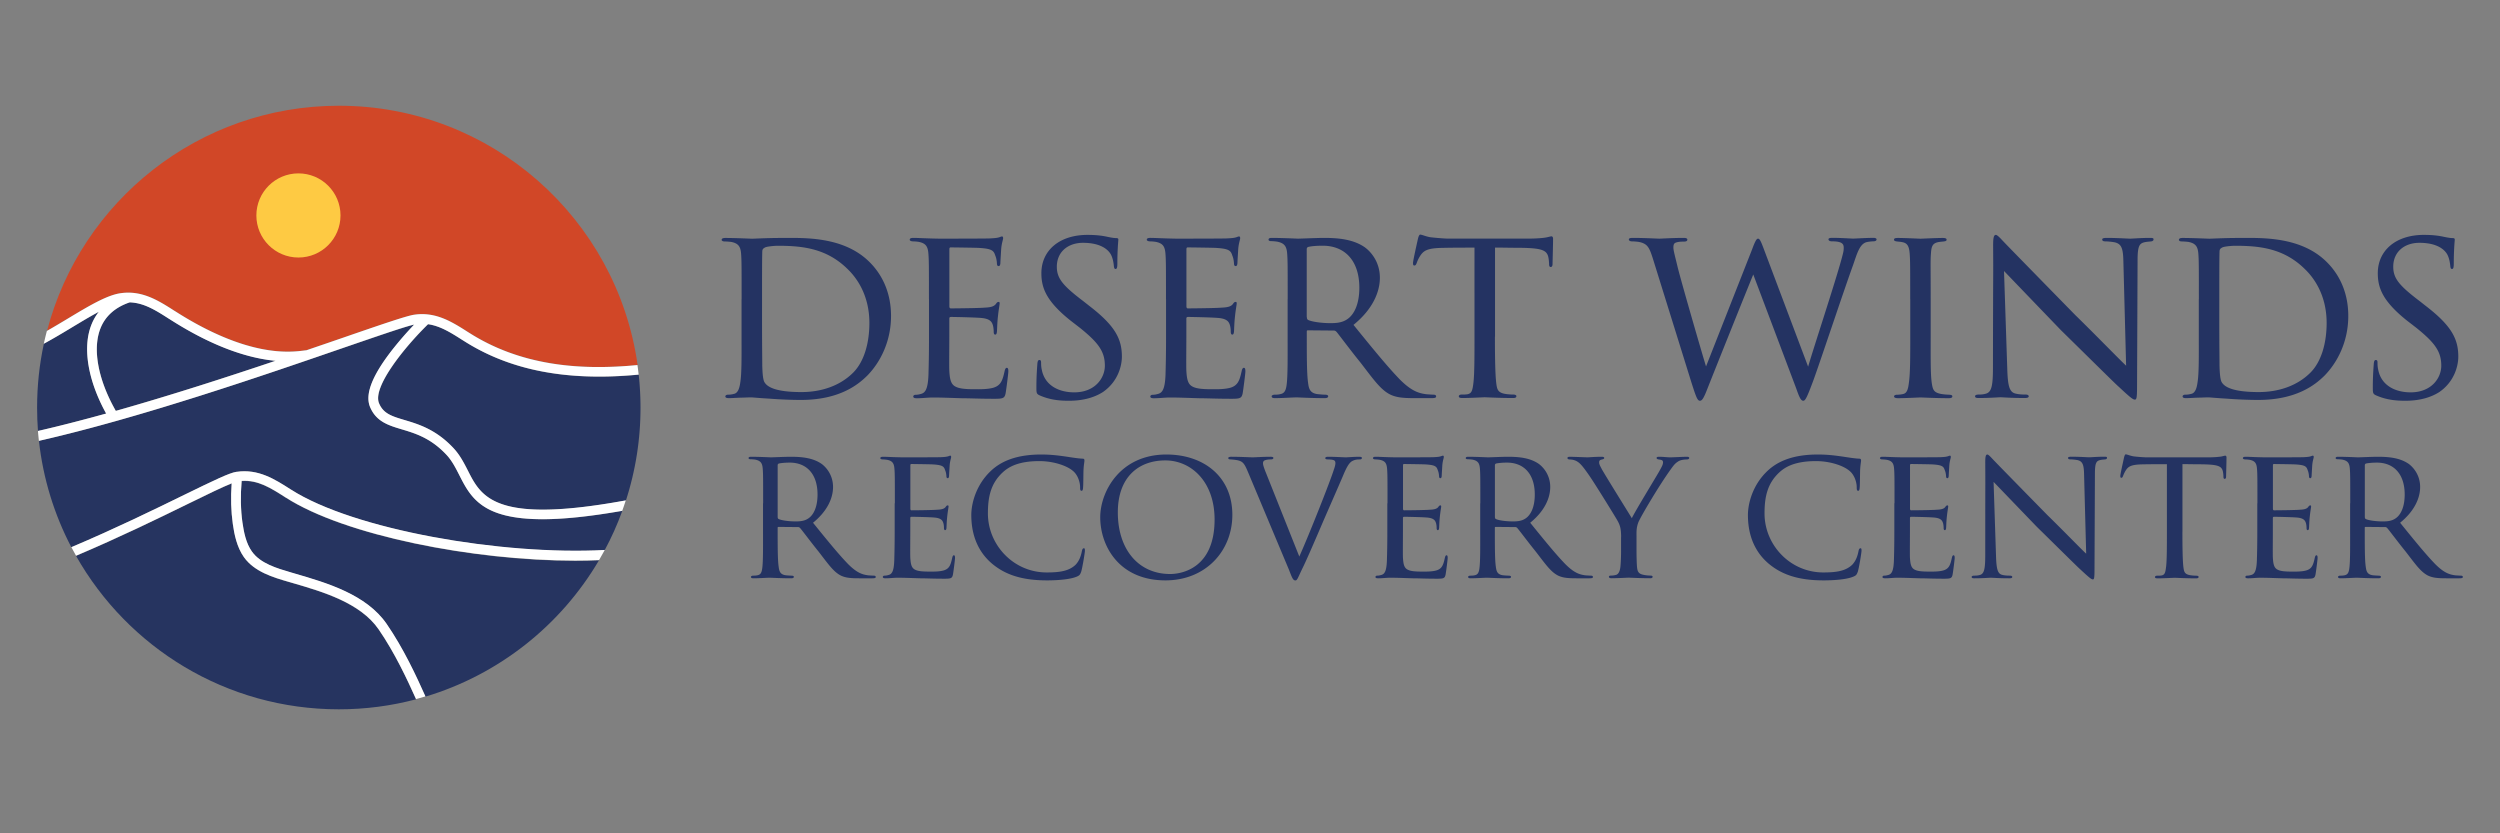 <svg xmlns="http://www.w3.org/2000/svg" xml:space="preserve" id="Layer_1" x="0" y="0" version="1.1" viewBox="0 0 432 144"><rect x="0" y="0" width="432" height="144" fill="#808080" stroke="none"/><style>.st2{fill:#263460}.st3{fill:#fff}</style><path d="M128.15 51.71c0-5.68 0-6.76-.09-7.88-.09-1.16-.43-1.77-1.68-2.02-.26-.04-.9-.09-1.25-.09-.22 0-.43-.13-.43-.26 0-.26.26-.34.64-.34 1.77 0 4.48.13 4.61.13.3 0 2.54-.13 4.95-.13 3.79 0 10.85-.39 15.41 4.22 1.89 1.89 3.66 4.91 3.66 9.26 0 4.56-1.98 8.14-4.09 10.29-1.68 1.68-4.95 4.22-11.5 4.22-1.63 0-3.75-.09-5.38-.22-1.63-.09-2.97-.22-3.1-.22-.09 0-.65 0-1.46.04-.82 0-1.85.09-2.5.09-.39 0-.6-.09-.6-.3 0-.13.13-.3.47-.3s.65-.04.99-.13c.73-.13.99-1.03 1.12-1.98.26-1.59.22-4.52.22-8.01v-6.37zm3.53 3.65c0 3.88.04 7.23.04 7.88.04 1.33.13 2.5.43 2.88.47.73 1.85 1.63 6.33 1.63 3.53 0 6.71-1.12 8.95-3.36 1.89-1.89 2.8-5.12 2.8-8.57 0-4.87-2.24-7.84-3.7-9.26-3.66-3.66-7.88-4.09-12.14-4.09-.6 0-1.94.13-2.2.3-.34.17-.47.34-.47.73-.04 1.25-.04 4.91-.04 7.49zm28.84-3.65c0-5.64 0-6.67-.09-7.84-.09-1.21-.39-1.81-1.64-2.07-.26-.04-.69-.09-1.03-.09-.3 0-.56-.13-.56-.26 0-.26.21-.34.64-.34.86 0 2.02.09 4.44.13.21 0 7.88 0 8.74-.04s1.33-.09 1.68-.21c.26-.09.3-.13.47-.13.09 0 .17.09.17.3 0 .26-.26.86-.34 1.94-.04.73-.09 1.42-.13 2.24 0 .39-.09.64-.3.64-.22 0-.3-.17-.3-.47-.04-.65-.17-1.08-.3-1.38-.26-.86-.65-1.16-2.8-1.29-.56-.04-4.82-.09-4.91-.09-.13 0-.21.09-.21.34v9.77c0 .26.04.43.26.43.52 0 4.91-.04 5.81-.13.99-.04 1.63-.17 1.98-.65.17-.26.3-.34.47-.34.09 0 .17.04.17.26s-.17 1.03-.3 2.28c-.13 1.21-.13 2.07-.17 2.63-.04.34-.13.48-.3.48-.22 0-.26-.26-.26-.56 0-.26-.04-.69-.13-1.03-.17-.56-.43-1.16-2.07-1.29-.99-.09-4.48-.17-5.17-.17-.26 0-.3.13-.3.3v3.14c0 1.34-.04 5.13 0 5.86.09 1.59.3 2.41 1.2 2.8.65.3 1.68.39 3.14.39.82 0 2.2.04 3.27-.26 1.29-.39 1.59-1.25 1.94-2.84.09-.43.21-.6.39-.6.26 0 .26.39.26.65 0 .3-.34 3.01-.47 3.75-.17.86-.47.95-1.89.95-2.84 0-4.05-.09-5.55-.09-1.51-.04-3.49-.13-5.08-.13-.99 0-1.81.13-2.84.13-.39 0-.6-.09-.6-.3 0-.17.17-.3.39-.3.26 0 .56-.04.86-.13.78-.17 1.29-.73 1.38-3.4.04-1.46.09-3.23.09-6.5v-6.48zm19.13 16.61c-.56-.26-.56-.43-.56-1.46 0-1.98.13-3.45.17-4.05.04-.39.13-.6.34-.6.22 0 .3.13.3.43 0 .26 0 .77.13 1.29.56 2.8 3.1 3.87 5.6 3.87 3.57 0 5.29-2.45 5.29-4.61 0-2.45-1.12-3.96-4.26-6.5l-1.72-1.33c-4.13-3.31-4.99-5.6-4.99-8.14 0-3.96 3.14-6.63 7.96-6.63 1.51 0 2.54.13 3.49.34.82.17 1.16.21 1.46.21s.39.09.39.26-.17 1.68-.17 4.18c0 .64-.09.9-.3.9s-.26-.17-.3-.48c-.04-.39-.13-1.29-.52-2.02-.22-.39-1.21-2.02-4.82-2.02-2.58 0-4.52 1.55-4.52 4.13 0 2.02 1.03 3.27 4.61 5.98l.99.78c4.48 3.44 5.64 5.73 5.64 8.78 0 1.55-.65 4.3-3.27 6.11-1.68 1.08-3.75 1.51-5.81 1.51-1.81.02-3.49-.2-5.13-.93m21.83-16.61c0-5.64 0-6.67-.09-7.84-.09-1.21-.39-1.81-1.64-2.07-.26-.04-.69-.09-1.03-.09-.3 0-.56-.13-.56-.26 0-.26.21-.34.64-.34.86 0 2.02.09 4.44.13.21 0 7.88 0 8.74-.04s1.33-.09 1.68-.21c.26-.09.3-.13.47-.13.09 0 .17.09.17.3 0 .26-.26.86-.34 1.94-.04.73-.09 1.42-.13 2.24 0 .39-.09.64-.3.64-.22 0-.3-.17-.3-.47-.04-.65-.17-1.08-.3-1.38-.26-.86-.65-1.16-2.8-1.29-.56-.04-4.82-.09-4.91-.09-.13 0-.21.09-.21.34v9.77c0 .26.04.43.26.43.52 0 4.91-.04 5.81-.13.99-.04 1.64-.17 1.98-.65.17-.26.3-.34.47-.34.09 0 .17.04.17.26s-.17 1.03-.3 2.28c-.13 1.21-.13 2.07-.17 2.63-.04.34-.13.48-.3.48-.21 0-.26-.26-.26-.56 0-.26-.04-.69-.13-1.03-.17-.56-.43-1.16-2.07-1.29-.99-.09-4.48-.17-5.17-.17-.26 0-.3.13-.3.3v3.14c0 1.34-.04 5.13 0 5.86.09 1.59.3 2.41 1.2 2.8.65.3 1.68.39 3.14.39.82 0 2.2.04 3.27-.26 1.29-.39 1.59-1.25 1.94-2.84.09-.43.21-.6.39-.6.26 0 .26.39.26.65 0 .3-.34 3.01-.47 3.75-.17.86-.47.95-1.89.95-2.84 0-4.05-.09-5.55-.09-1.51-.04-3.49-.13-5.08-.13-.99 0-1.81.13-2.84.13-.39 0-.6-.09-.6-.3 0-.17.17-.3.39-.3.26 0 .56-.04.86-.13.78-.17 1.29-.73 1.38-3.4.04-1.46.09-3.23.09-6.5v-6.48zm21.03 0c0-5.68 0-6.72-.09-7.88s-.39-1.81-1.72-2.07c-.26-.04-.69-.09-1.03-.09-.3 0-.47-.09-.47-.26s.13-.3.52-.3c1.85 0 4.48.13 4.56.13.39 0 3.31-.13 4.52-.13 2.41 0 5.04.22 7.06 1.64.82.6 2.58 2.32 2.58 5.25 0 2.37-1.16 5.38-4.56 8.14 3.14 3.87 5.73 7.06 7.92 9.34 2.07 2.11 3.36 2.46 4.56 2.63.3.04 1.21.09 1.33.09.34 0 .47.13.47.3 0 .21-.17.3-.78.3h-3.01c-2.02 0-2.97-.13-3.92-.52-1.81-.78-3.1-2.71-5.34-5.6-1.68-2.07-3.4-4.39-4.13-5.3-.17-.17-.26-.26-.52-.26l-4.44-.04c-.17 0-.21.04-.21.22v.6c0 3.45 0 6.59.21 8.14.13 1.03.26 1.9 1.68 2.07.43.04.9.09 1.25.09.39 0 .56.13.56.26 0 .21-.17.34-.6.34-2.24 0-4.65-.13-4.82-.13-.69 0-2.58.13-3.75.13-.43 0-.6-.09-.6-.34 0-.13.26-.26.52-.26.3 0 .6 0 .95-.09.73-.13.99-.6 1.12-1.63.21-1.55.17-5.08.17-8.31v-6.46zm3.31 3.05c0 .22.04.43.21.52.56.3 2.28.56 3.83.56.9 0 1.98-.04 2.88-.64 1.29-.82 2.15-2.71 2.15-5.47 0-4.69-2.5-7.27-6.33-7.27-1.08 0-1.98.08-2.5.21-.13.04-.26.17-.26.39v11.7zm32.5 3.4c0 3.31.04 6.37.22 7.96.13 1.03.21 1.63 1.29 1.89.52.13 1.33.17 1.68.17.34 0 .52.13.52.26 0 .21-.13.34-.56.34-2.19 0-4.74-.13-4.91-.13s-2.71.13-3.83.13c-.47 0-.65-.09-.65-.3 0-.13.13-.3.47-.3s.6 0 .95-.04c.82-.13.95-.65 1.12-2.11.17-1.55.17-4.65.17-7.88V42.79c-1.42 0-3.7 0-5.42.04-2.76.04-3.36.48-3.96 1.38-.39.6-.56 1.12-.64 1.33-.13.3-.22.34-.39.34s-.21-.17-.21-.39c-.04-.26.6-3.1.86-4.26.13-.52.26-.69.39-.69.3 0 1.12.39 1.89.47 1.51.17 2.71.22 2.76.22h14.12c1.2 0 2.5-.09 3.1-.22.56-.13.69-.17.82-.17.17 0 .26.22.26.39 0 1.21-.09 4.05-.09 4.39 0 .39-.17.52-.3.52-.22 0-.3-.17-.3-.52 0-.13 0-.17-.04-.6-.17-1.72-.73-2.15-5.08-2.2-1.64 0-2.97-.04-4.22-.04v15.38zm27.32-13.39c-.6-1.9-.9-2.54-2.11-2.89-.47-.13-1.25-.17-1.55-.17-.21 0-.52-.09-.52-.34 0-.17.21-.26.64-.26 2.24 0 4.22.13 4.65.13.3 0 2.2-.13 4.22-.13.52 0 .6.17.6.3 0 .26-.26.34-.6.34-.3 0-.9 0-1.38.17-.39.13-.43.47-.43.9 0 .48.34 1.68.73 3.32.56 2.32 4.26 15.11 4.91 17.18l7.96-20.23c.6-1.64.82-1.85 1.03-1.85.3 0 .52.52 1.03 1.89l7.62 20.23c1.03-3.53 4.65-14.46 5.81-18.73.3-1.12.34-1.33.34-1.81 0-.64-.22-1.12-2.07-1.12-.39 0-.56-.17-.56-.34s.17-.26.64-.26c1.59 0 3.31.13 3.62.13.26 0 2.37-.13 3.53-.13.34 0 .52.13.52.26 0 .22-.21.34-.56.34-.13 0-.69.04-1.12.13-1.29.3-1.72 2.11-2.41 4.05-1.68 4.65-5.51 16.19-6.8 19.76-1.12 3.01-1.42 3.61-1.77 3.61-.43 0-.69-.6-1.25-2.19l-7.4-19.63c-1.38 3.36-6.59 16.36-7.88 19.63-.65 1.68-.95 2.19-1.33 2.19-.43 0-.65-.56-1.51-3.27zm44.44 6.94c0-5.68 0-6.72-.09-7.88s-.34-1.81-1.25-1.98c-.43-.09-.73-.09-.99-.13-.3-.04-.47-.13-.47-.3 0-.21.17-.3.65-.3 1.33 0 3.79.13 3.92.13.17 0 2.67-.13 3.87-.13.43 0 .65.09.65.3 0 .17-.13.26-.47.3-.26.04-.47.04-.78.09-1.25.17-1.38.82-1.46 2.07-.09 1.16-.04 2.15-.04 7.84v6.46c0 3.31-.04 6.33.17 7.88.17 1.25.34 1.72 1.46 1.98.56.13 1.46.17 1.64.17.39.04.47.13.47.3s-.17.3-.6.3c-2.2 0-4.69-.13-4.91-.13-.13 0-2.67.13-3.87.13-.39 0-.69-.09-.69-.3 0-.17.17-.3.56-.3.22 0 .69-.04 1.03-.13.73-.17.86-1.03.99-2.07.22-1.55.22-4.61.22-7.84v-6.46zm14.33-9.35c0-1.33.13-1.77.47-1.77.3 0 1.03.86 1.33 1.16.39.43 6.37 6.54 12.4 12.7 3.36 3.27 7.66 7.71 8.78 8.74l-.47-17.91c-.04-2.32-.3-3.1-1.46-3.4-.73-.13-1.38-.17-1.68-.17-.43 0-.52-.17-.52-.34 0-.21.34-.26.78-.26 1.85 0 3.66.13 4.05.13.43 0 1.77-.13 3.44-.13.47 0 .6.04.6.26 0 .17-.13.3-.39.34s-.6.04-1.08.13c-.99.21-1.29.64-1.29 3.23l-.09 21.61c0 2.15-.09 2.37-.39 2.37s-.73-.3-2.84-2.28c-.17-.09-6.16-6.03-9.9-9.69-4.48-4.65-8.78-9.13-9.86-10.25l.56 16.83c.09 2.97.34 4.09 1.42 4.35.69.17 1.42.17 1.77.17.34 0 .52.13.52.3 0 .21-.22.3-.69.3-2.32 0-3.87-.13-4.18-.13-.3 0-1.89.13-3.75.13-.39 0-.65-.04-.65-.3 0-.17.17-.3.6-.3.3 0 .78 0 1.33-.17.95-.3 1.16-1.46 1.16-4.61.03-20.52.07-13.89.03-21.04m35.55 9.35c0-5.68 0-6.76-.09-7.88-.09-1.16-.43-1.77-1.68-2.02-.26-.04-.9-.09-1.25-.09-.22 0-.43-.13-.43-.26 0-.26.26-.34.64-.34 1.77 0 4.48.13 4.61.13.3 0 2.54-.13 4.95-.13 3.79 0 10.85-.39 15.41 4.22 1.89 1.89 3.66 4.91 3.66 9.26 0 4.56-1.98 8.14-4.09 10.29-1.68 1.68-4.95 4.22-11.5 4.22-1.63 0-3.75-.09-5.38-.22-1.63-.09-2.97-.22-3.1-.22-.09 0-.65 0-1.46.04-.82 0-1.85.09-2.5.09-.39 0-.6-.09-.6-.3 0-.13.13-.3.47-.3s.65-.04.99-.13c.73-.13.99-1.03 1.12-1.98.26-1.59.22-4.52.22-8.01v-6.37zm3.53 3.65c0 3.88.04 7.23.04 7.88.04 1.33.13 2.5.43 2.88.47.73 1.85 1.63 6.33 1.63 3.53 0 6.71-1.12 8.95-3.36 1.89-1.89 2.8-5.12 2.8-8.57 0-4.87-2.24-7.84-3.7-9.26-3.66-3.66-7.88-4.09-12.14-4.09-.6 0-1.94.13-2.2.3-.34.17-.47.34-.47.73-.04 1.25-.04 4.91-.04 7.49zm27.09 12.96c-.56-.26-.56-.43-.56-1.46 0-1.98.13-3.45.17-4.05.04-.39.13-.6.34-.6.22 0 .3.13.3.43 0 .26 0 .77.13 1.29.56 2.8 3.1 3.87 5.6 3.87 3.57 0 5.29-2.45 5.29-4.61 0-2.45-1.12-3.96-4.26-6.5l-1.72-1.33c-4.13-3.31-4.99-5.6-4.99-8.14 0-3.96 3.14-6.63 7.96-6.63 1.51 0 2.54.13 3.49.34.82.17 1.16.21 1.46.21s.39.09.39.26-.17 1.68-.17 4.18c0 .64-.09.9-.3.9s-.26-.17-.3-.48c-.04-.39-.13-1.29-.52-2.02-.22-.39-1.21-2.02-4.82-2.02-2.58 0-4.52 1.55-4.52 4.13 0 2.02 1.03 3.27 4.61 5.98l.99.78c4.48 3.44 5.64 5.73 5.64 8.78 0 1.55-.65 4.3-3.27 6.11-1.68 1.08-3.75 1.51-5.81 1.51-1.81.02-3.49-.2-5.13-.93M131.87 86.97c0-4.31 0-5.09-.07-5.98-.07-.88-.29-1.37-1.31-1.57a6 6 0 0 0-.78-.06c-.23 0-.36-.07-.36-.2s.1-.23.39-.23c1.4 0 3.4.1 3.46.1.29 0 2.51-.1 3.43-.1 1.83 0 3.82.16 5.36 1.24.62.46 1.96 1.77 1.96 3.99 0 1.79-.88 4.08-3.46 6.17 2.38 2.94 4.34 5.36 6.01 7.09 1.57 1.6 2.55 1.86 3.46 1.99.23.03.91.06 1.01.06.26 0 .36.1.36.23 0 .16-.13.23-.59.23h-2.29c-1.53 0-2.25-.1-2.97-.39-1.37-.59-2.35-2.06-4.05-4.25-1.27-1.57-2.58-3.33-3.14-4.01-.13-.13-.2-.2-.39-.2l-3.36-.03c-.13 0-.16.03-.16.16v.46c0 2.61 0 5 .16 6.17.1.78.2 1.44 1.27 1.57.33.03.69.06.95.06.29 0 .42.1.42.2 0 .16-.13.26-.46.26-1.7 0-3.53-.1-3.66-.1-.52 0-1.96.1-2.84.1-.33 0-.46-.07-.46-.26 0-.1.2-.2.39-.2.23 0 .46 0 .72-.06.56-.1.75-.46.85-1.24.16-1.18.13-3.86.13-6.3v-4.9zm2.51 2.32c0 .16.03.33.16.39.42.23 1.73.42 2.91.42.69 0 1.5-.03 2.19-.49.98-.62 1.63-2.06 1.63-4.15 0-3.56-1.89-5.52-4.8-5.52-.82 0-1.5.07-1.89.16-.1.03-.2.13-.2.29zm20.25-2.32c0-4.28 0-5.06-.07-5.94-.07-.91-.29-1.37-1.24-1.57-.2-.03-.52-.07-.78-.07-.23 0-.42-.1-.42-.2 0-.2.16-.26.49-.26.65 0 1.53.07 3.36.1.16 0 5.98 0 6.63-.03s1.01-.07 1.27-.16c.2-.07.23-.1.36-.1.07 0 .13.06.13.23 0 .2-.2.65-.26 1.47-.03.56-.07 1.08-.1 1.7 0 .3-.07.49-.23.49s-.23-.13-.23-.36c-.03-.49-.13-.81-.23-1.04-.2-.65-.49-.88-2.12-.98-.42-.03-3.66-.07-3.72-.07-.1 0-.16.07-.16.26v7.41c0 .19.03.33.2.33.39 0 3.72-.03 4.41-.1.75-.03 1.24-.13 1.5-.49.13-.2.23-.26.36-.26.07 0 .13.03.13.2 0 .16-.13.78-.23 1.73-.1.91-.1 1.57-.13 1.99-.03.26-.1.36-.23.36-.16 0-.2-.19-.2-.42 0-.2-.03-.52-.1-.78-.13-.42-.33-.88-1.57-.98-.75-.07-3.4-.13-3.92-.13-.2 0-.23.1-.23.23v2.39c0 1.01-.03 3.88 0 4.44.07 1.21.23 1.83.91 2.12.49.23 1.27.29 2.38.29.62 0 1.67.03 2.48-.2.98-.29 1.21-.95 1.47-2.16.07-.32.16-.46.29-.46.2 0 .2.29.2.49 0 .23-.26 2.29-.36 2.84-.13.65-.36.72-1.44.72-2.16 0-3.07-.07-4.21-.07-1.14-.03-2.65-.1-3.85-.1-.75 0-1.37.1-2.16.1-.29 0-.46-.07-.46-.23 0-.13.13-.23.29-.23.2 0 .42-.03.65-.1.59-.13.98-.56 1.04-2.58.03-1.11.07-2.45.07-4.93v-4.89zm16.7 10.35c-2.78-2.42-3.49-5.62-3.49-8.33 0-1.83.72-5.06 3.3-7.54 1.76-1.7 4.41-2.91 8.78-2.91 1.5 0 2.71.13 4.31.36 1.05.16 2.09.33 2.87.36.26 0 .29.16.29.33 0 .26-.1.56-.16 1.6-.03.91-.03 2.61-.07 3-.03.46-.1.62-.26.62-.23 0-.26-.2-.26-.62 0-.95-.46-2.22-1.27-2.84-.98-.85-3.27-1.67-5.78-1.67-3.62 0-5.29 1.01-6.27 1.9-2.12 1.93-2.61 4.28-2.61 7.15 0 5.42 4.41 10.19 10.16 10.19 2.22 0 3.85-.23 5-1.34.59-.62.91-1.44 1.08-2.35.07-.33.16-.49.36-.49.16 0 .16.23.16.46 0 .26-.42 2.91-.65 3.62-.2.52-.29.62-.75.82-1.14.49-3.33.65-5.16.65-4.32 0-7.26-.98-9.58-2.97m18.79-7.94c0-4.34 3.36-10.84 11.43-10.84 6.47 0 11.4 3.85 11.4 10.42 0 6.24-4.6 11.33-11.56 11.33-8.01 0-11.27-5.94-11.27-10.91m19.76.4c0-6.56-4.05-10.22-8.52-10.22-4.54 0-8.2 2.81-8.2 8.98 0 6.4 3.56 10.65 9.05 10.65 2.18-.01 7.67-1.12 7.67-9.41m5.79-8.17c-.65-1.53-.88-1.93-2.06-2.12-.46-.07-.82-.1-.98-.1-.26 0-.39-.1-.39-.23 0-.16.23-.23.52-.23 1.5 0 3.4.1 3.72.1.29 0 1.83-.1 3.04-.1.39 0 .52.07.52.2 0 .16-.13.26-.49.26-.46 0-.75.07-1.01.16-.29.16-.29.36-.29.56 0 .23.2.85.52 1.63l5.75 14.43c1.63-3.62 5.39-13.1 5.98-15.05.16-.42.26-.85.26-1.08 0-.19-.03-.42-.29-.52s-.69-.13-1.04-.13c-.23 0-.42-.07-.42-.2 0-.16.1-.26.49-.26 1.18 0 2.74.1 3.1.1.13 0 1.44-.1 2.25-.1.33 0 .49.07.49.2 0 .16-.13.26-.36.26-.39 0-.82 0-1.4.33-.36.26-.75.65-1.53 2.55-.16.39-1.8 4.15-3.27 7.51-1.73 4.05-3.07 7.12-3.62 8.23-.88 1.8-.98 2.29-1.31 2.29-.39 0-.56-.39-1.11-1.83zm24.09 5.36c0-4.28 0-5.06-.07-5.94-.07-.91-.29-1.37-1.24-1.57-.2-.03-.52-.07-.78-.07-.23 0-.42-.1-.42-.2 0-.2.16-.26.49-.26.65 0 1.53.07 3.36.1.16 0 5.98 0 6.63-.03s1.01-.07 1.27-.16c.2-.07.23-.1.36-.1.07 0 .13.06.13.23 0 .2-.2.65-.26 1.47-.03.56-.07 1.08-.1 1.7 0 .3-.07.49-.23.49s-.23-.13-.23-.36c-.03-.49-.13-.81-.23-1.04-.2-.65-.49-.88-2.12-.98-.42-.03-3.66-.07-3.72-.07-.1 0-.16.07-.16.26v7.41c0 .19.03.33.2.33.39 0 3.72-.03 4.41-.1.75-.03 1.24-.13 1.5-.49.13-.2.23-.26.36-.26.07 0 .13.03.13.2 0 .16-.13.78-.23 1.73-.1.91-.1 1.57-.13 1.99-.03.26-.1.36-.23.36-.16 0-.2-.19-.2-.42 0-.2-.03-.52-.1-.78-.13-.42-.33-.88-1.57-.98-.75-.07-3.4-.13-3.92-.13-.2 0-.23.1-.23.23v2.39c0 1.01-.03 3.88 0 4.44.07 1.21.23 1.83.91 2.12.49.23 1.27.29 2.38.29.62 0 1.67.03 2.48-.2.98-.29 1.21-.95 1.47-2.16.07-.32.16-.46.29-.46.2 0 .2.29.2.49 0 .23-.26 2.29-.36 2.84-.13.65-.36.72-1.44.72-2.16 0-3.07-.07-4.21-.07-1.14-.03-2.65-.1-3.85-.1-.75 0-1.37.1-2.16.1-.29 0-.46-.07-.46-.23 0-.13.13-.23.29-.23.2 0 .42-.03.65-.1.59-.13.98-.56 1.04-2.58.03-1.11.07-2.45.07-4.93v-4.89zm16.04 0c0-4.31 0-5.09-.07-5.98-.07-.88-.29-1.37-1.31-1.57a6 6 0 0 0-.78-.06c-.23 0-.36-.07-.36-.2s.1-.23.39-.23c1.4 0 3.4.1 3.46.1.29 0 2.51-.1 3.43-.1 1.83 0 3.82.16 5.36 1.24.62.46 1.96 1.77 1.96 3.99 0 1.79-.88 4.08-3.46 6.17 2.38 2.94 4.34 5.36 6.01 7.09 1.57 1.6 2.55 1.86 3.46 1.99.23.03.91.06 1.01.06.26 0 .36.1.36.23 0 .16-.13.23-.59.23h-2.29c-1.53 0-2.25-.1-2.97-.39-1.37-.59-2.35-2.06-4.05-4.25-1.27-1.57-2.58-3.33-3.14-4.01-.13-.13-.2-.2-.39-.2l-3.36-.03c-.13 0-.16.03-.16.16v.46c0 2.61 0 5 .16 6.17.1.78.2 1.44 1.27 1.57.33.03.69.06.95.06.29 0 .42.1.42.2 0 .16-.13.26-.46.26-1.7 0-3.53-.1-3.66-.1-.52 0-1.96.1-2.84.1-.33 0-.46-.07-.46-.26 0-.1.2-.2.39-.2.23 0 .46 0 .72-.06.56-.1.75-.46.85-1.24.16-1.18.13-3.86.13-6.3v-4.9zm2.52 2.32c0 .16.03.33.16.39.42.23 1.73.42 2.91.42.69 0 1.5-.03 2.19-.49.98-.62 1.63-2.06 1.63-4.15 0-3.56-1.89-5.52-4.8-5.52-.82 0-1.5.07-1.89.16-.1.03-.2.13-.2.29zm21.81 3.52c0-1.57-.23-2.16-.72-3-.2-.36-3.98-6.53-5-7.94-.88-1.24-1.21-1.63-1.67-1.99-.46-.33-.88-.46-1.53-.49-.2 0-.36-.1-.36-.26 0-.1.13-.2.39-.2.52 0 3 .1 3.07.1.2 0 1.27-.1 2.48-.1.33 0 .42.1.42.2 0 .13-.1.2-.36.26-.46.1-.52.26-.52.52 0 .33.2.65.42 1.08.42.82 4.74 7.74 5.23 8.56.52-1.14 4.18-7.12 4.64-7.94.62-1.08.75-1.37.75-1.73 0-.42-.39-.42-.75-.49-.26-.03-.36-.13-.36-.26 0-.1.07-.2.39-.2.78 0 1.47.1 1.99.1.42 0 2.32-.1 2.87-.1.29 0 .39.1.39.2 0 .16-.16.26-.39.26-.69.03-1.18.1-1.63.42-.49.33-.69.62-1.21 1.34-1.89 2.61-5.06 7.94-5.55 9.08-.39 1.01-.33 1.73-.33 2.58v2.38c0 .23 0 1.44.07 2.61.07.78.13 1.34 1.14 1.53.42.1.98.13 1.21.13.26 0 .36.1.36.2 0 .16-.1.26-.39.26-1.63 0-3.66-.1-3.76-.1-.07 0-2.02.1-2.94.1-.33 0-.46-.1-.46-.26 0-.1.1-.2.33-.2.26 0 .56-.03.82-.1.56-.1.78-.78.85-1.57.1-1.18.1-2.35.1-2.61v-2.37zm25.4 4.51c-2.78-2.42-3.49-5.62-3.49-8.33 0-1.83.72-5.06 3.3-7.54 1.76-1.7 4.41-2.91 8.78-2.91 1.5 0 2.71.13 4.31.36 1.05.16 2.09.33 2.87.36.26 0 .29.16.29.33 0 .26-.1.56-.16 1.6-.03.91-.03 2.61-.07 3-.03.46-.1.62-.26.62-.23 0-.26-.2-.26-.62 0-.95-.46-2.22-1.27-2.84-.98-.85-3.27-1.67-5.78-1.67-3.62 0-5.29 1.01-6.27 1.9-2.12 1.93-2.61 4.28-2.61 7.15 0 5.42 4.41 10.19 10.16 10.19 2.22 0 3.85-.23 5-1.34.59-.62.91-1.44 1.08-2.35.07-.33.16-.49.36-.49.16 0 .16.23.16.46 0 .26-.42 2.91-.65 3.62-.2.52-.29.62-.75.82-1.14.49-3.33.65-5.16.65-4.32 0-7.26-.98-9.58-2.97m21.84-10.35c0-4.28 0-5.06-.07-5.94-.07-.91-.29-1.37-1.24-1.57-.2-.03-.52-.07-.78-.07-.23 0-.42-.1-.42-.2 0-.2.16-.26.49-.26.65 0 1.53.07 3.36.1.16 0 5.98 0 6.63-.03s1.01-.07 1.27-.16c.2-.07.23-.1.36-.1.07 0 .13.06.13.23 0 .2-.2.65-.26 1.47-.03.56-.07 1.08-.1 1.7 0 .3-.07.49-.23.49s-.23-.13-.23-.36c-.03-.49-.13-.81-.23-1.04-.2-.65-.49-.88-2.12-.98-.42-.03-3.66-.07-3.72-.07-.1 0-.16.07-.16.26v7.41c0 .19.03.33.2.33.39 0 3.72-.03 4.41-.1.75-.03 1.24-.13 1.5-.49.13-.2.23-.26.36-.26.07 0 .13.03.13.2 0 .16-.13.78-.23 1.73-.1.91-.1 1.57-.13 1.99-.03.26-.1.36-.23.36-.16 0-.2-.19-.2-.42 0-.2-.03-.52-.1-.78-.13-.42-.33-.88-1.57-.98-.75-.07-3.4-.13-3.92-.13-.2 0-.23.1-.23.23v2.39c0 1.01-.03 3.88 0 4.44.07 1.21.23 1.83.91 2.12.49.23 1.27.29 2.38.29.62 0 1.67.03 2.48-.2.98-.29 1.21-.95 1.47-2.16.07-.32.16-.46.29-.46.2 0 .2.29.2.49 0 .23-.26 2.29-.36 2.84-.13.65-.36.72-1.44.72-2.16 0-3.07-.07-4.21-.07-1.14-.03-2.65-.1-3.85-.1-.75 0-1.37.1-2.16.1-.29 0-.46-.07-.46-.23 0-.13.13-.23.29-.23.2 0 .42-.03.65-.1.59-.13.98-.56 1.04-2.58.03-1.11.07-2.45.07-4.93v-4.89zm15.68-7.09c0-1.01.1-1.34.36-1.34.23 0 .78.65 1.01.88.29.33 4.83 4.96 9.41 9.63 2.55 2.48 5.81 5.85 6.66 6.63l-.36-13.59c-.03-1.76-.23-2.35-1.11-2.58-.56-.1-1.04-.13-1.27-.13-.33 0-.39-.13-.39-.26 0-.16.26-.2.59-.2 1.4 0 2.78.1 3.07.1.33 0 1.34-.1 2.61-.1.36 0 .46.03.46.2 0 .13-.1.23-.29.26-.2.03-.46.03-.82.1-.75.16-.98.49-.98 2.45l-.07 16.39c0 1.63-.07 1.8-.29 1.8-.23 0-.56-.23-2.16-1.73-.13-.07-4.67-4.57-7.51-7.35-3.4-3.53-6.66-6.92-7.48-7.77l.42 12.77c.07 2.25.26 3.1 1.08 3.3.52.13 1.08.13 1.34.13s.39.1.39.23c0 .16-.16.23-.52.23-1.76 0-2.94-.1-3.17-.1s-1.44.1-2.84.1c-.29 0-.49-.03-.49-.23 0-.13.13-.23.46-.23.23 0 .59 0 1.01-.13.72-.23.88-1.11.88-3.49 0-15.58.03-10.55 0-15.97m34.07 11.99c0 2.51.03 4.83.16 6.04.1.78.16 1.24.98 1.44.39.1 1.01.13 1.27.13s.39.1.39.2c0 .16-.1.26-.42.26-1.67 0-3.59-.1-3.72-.1s-2.06.1-2.91.1c-.36 0-.49-.07-.49-.23 0-.1.1-.23.36-.23s.46 0 .72-.03c.62-.1.72-.49.85-1.6.13-1.18.13-3.53.13-5.98V80.21c-1.08 0-2.81 0-4.11.03-2.09.03-2.55.36-3 1.05-.29.46-.42.85-.49 1.01-.1.23-.16.26-.29.26s-.16-.13-.16-.3c-.03-.19.46-2.35.65-3.23.1-.39.2-.52.29-.52.23 0 .85.29 1.44.36 1.14.13 2.06.16 2.09.16h10.71c.91 0 1.89-.07 2.35-.16.42-.1.52-.13.62-.13.13 0 .2.16.2.29 0 .91-.07 3.07-.07 3.33 0 .29-.13.39-.23.39-.16 0-.23-.13-.23-.39 0-.1 0-.13-.03-.46-.13-1.31-.56-1.63-3.85-1.67-1.24 0-2.25-.03-3.2-.03v11.67zm12.96-4.9c0-4.28 0-5.06-.07-5.94-.07-.91-.29-1.37-1.24-1.57-.2-.03-.52-.07-.78-.07-.23 0-.42-.1-.42-.2 0-.2.16-.26.49-.26.65 0 1.53.07 3.36.1.16 0 5.98 0 6.63-.03s1.01-.07 1.27-.16c.2-.07.23-.1.36-.1.07 0 .13.06.13.23 0 .2-.2.65-.26 1.47-.03.56-.07 1.08-.1 1.7 0 .3-.07.49-.23.49s-.23-.13-.23-.36c-.03-.49-.13-.81-.23-1.04-.2-.65-.49-.88-2.12-.98-.42-.03-3.66-.07-3.72-.07-.1 0-.16.07-.16.26v7.41c0 .19.03.33.2.33.39 0 3.72-.03 4.41-.1.75-.03 1.24-.13 1.5-.49.13-.2.23-.26.36-.26.07 0 .13.03.13.2 0 .16-.13.78-.23 1.73-.1.91-.1 1.57-.13 1.99-.03.26-.1.36-.23.36-.16 0-.2-.19-.2-.42 0-.2-.03-.52-.1-.78-.13-.42-.33-.88-1.57-.98-.75-.07-3.4-.13-3.92-.13-.2 0-.23.1-.23.23v2.39c0 1.01-.03 3.88 0 4.44.07 1.21.23 1.83.91 2.12.49.23 1.27.29 2.38.29.62 0 1.67.03 2.48-.2.98-.29 1.21-.95 1.47-2.16.07-.32.16-.46.29-.46.2 0 .2.29.2.49 0 .23-.26 2.29-.36 2.84-.13.65-.36.72-1.44.72-2.16 0-3.07-.07-4.21-.07-1.14-.03-2.65-.1-3.85-.1-.75 0-1.37.1-2.16.1-.29 0-.46-.07-.46-.23 0-.13.13-.23.29-.23.2 0 .42-.03.65-.1.59-.13.98-.56 1.05-2.58.03-1.11.07-2.45.07-4.93v-4.89zm16.04 0c0-4.31 0-5.09-.07-5.98-.07-.88-.29-1.37-1.31-1.57a6 6 0 0 0-.78-.06c-.23 0-.36-.07-.36-.2s.1-.23.39-.23c1.4 0 3.4.1 3.46.1.29 0 2.51-.1 3.43-.1 1.83 0 3.82.16 5.36 1.24.62.46 1.96 1.77 1.96 3.99 0 1.79-.88 4.08-3.46 6.17 2.38 2.94 4.34 5.36 6.01 7.09 1.57 1.6 2.55 1.86 3.46 1.99.23.03.91.06 1.01.06.26 0 .36.1.36.23 0 .16-.13.23-.59.23h-2.29c-1.53 0-2.25-.1-2.97-.39-1.37-.59-2.35-2.06-4.05-4.25-1.27-1.57-2.58-3.33-3.14-4.01-.13-.13-.2-.2-.39-.2l-3.36-.03c-.13 0-.16.03-.16.16v.46c0 2.61 0 5 .16 6.17.1.78.2 1.44 1.27 1.57.33.03.69.06.95.06.29 0 .42.1.42.2 0 .16-.13.26-.46.26-1.7 0-3.53-.1-3.66-.1-.52 0-1.96.1-2.84.1-.33 0-.46-.07-.46-.26 0-.1.2-.2.39-.2.23 0 .46 0 .72-.06.56-.1.75-.46.85-1.24.16-1.18.13-3.86.13-6.3v-4.9zm2.52 2.32c0 .16.03.33.16.39.42.23 1.73.42 2.91.42.69 0 1.5-.03 2.19-.49.98-.62 1.63-2.06 1.63-4.15 0-3.56-1.89-5.52-4.8-5.52-.82 0-1.5.07-1.89.16-.1.03-.2.13-.2.29z" style="fill:#243362"/><path d="M20.76 50.67c3.76-.58 6.63 1.26 9.41 3.04l.04.02c12.53 8.03 19.82 7.14 22.21 6.85.21-.03.38-.04.53-.06 2.1-.72 4.07-1.4 5.86-2.01 6.84-2.36 11.35-3.91 12.73-4.13 3.76-.58 6.64 1.26 9.41 3.04l.04.02c8.75 5.61 18.82 6.63 29.19 5.64-3.56-25.32-25.31-44.81-51.62-44.81-24.22 0-44.58 16.51-50.43 38.89 1.2-.69 2.4-1.4 3.56-2.1 3.58-2.15 6.7-4.02 9.07-4.39" style="fill:#d14727"/><path d="M29.27 55.12c-2.32-1.49-4.37-2.8-6.85-2.88-2.56.87-4.28 2.43-5.1 4.62-1.34 3.56-.33 8.83 2.7 14.13 9.55-2.7 19.28-5.85 27.59-8.65-4.03-.38-10.13-1.96-18.3-7.2zm74.27 9.97c-9.27-.01-16.95-2.04-23.46-6.22l-.04-.02c-2.07-1.33-3.92-2.51-6.06-2.81-3.98 3.88-9.65 10.84-8.47 13.65.76 1.81 2.21 2.25 4.42 2.91 2.42.72 5.43 1.63 8.43 4.83 1.13 1.21 1.83 2.58 2.51 3.91 1.69 3.33 3.43 6.74 12.95 6.74 3.56 0 8.2-.48 14.34-1.6a52 52 0 0 0 2.52-16.05c0-1.92-.11-3.81-.31-5.68-2.25.21-4.52.34-6.78.34z" class="st2"/><path d="M79.37 82.1c-.65-1.28-1.27-2.5-2.24-3.53-2.7-2.88-5.35-3.67-7.69-4.37-2.28-.68-4.43-1.33-5.49-3.87-.91-2.18.35-5.42 3.86-9.9 1.35-1.73 2.75-3.27 3.76-4.33-1.5.32-6.26 1.96-12.22 4.01-13.76 4.74-35.01 12.06-52.62 16.07.72 6.57 2.67 12.78 5.6 18.38 7.61-3.22 14.35-6.52 19.48-9.03 5.25-2.57 7.82-3.81 9.03-3.99h.05c3.74-.56 6.6 1.27 9.36 3.05l.04.02C61.1 91.54 86.67 96 104.49 95.07c1.17-2.17 2.19-4.44 3.04-6.79-5.77 1.02-10.26 1.45-13.78 1.45-10.5 0-12.46-3.85-14.38-7.63" class="st2"/><path d="m50.54 100.76-.69-.2c-2.63-.77-5.89-1.73-7.7-4.26-1.23-1.73-1.67-3.97-1.92-5.73-.31-2.2-.38-4.55-.2-7.02-1.54.6-4.25 1.93-7.48 3.51-5.12 2.5-11.83 5.79-19.41 9 8.95 15.83 25.93 26.51 45.41 26.51 4.61 0 9.08-.6 13.34-1.73-1.52-3.39-3.68-8.01-6.45-12.04-3.18-4.62-9.68-6.52-14.9-8.04" class="st2"/><path d="m49.39 86.02-.04-.02c-2.55-1.64-4.78-3.06-7.6-2.86-.22 2.54-.17 4.96.14 7.2.24 1.67.61 3.56 1.63 4.99 1.47 2.06 4.3 2.89 6.8 3.63l.68.2c5.48 1.6 12.3 3.59 15.81 8.69 2.92 4.24 5.15 9.07 6.7 12.53 12.71-3.81 23.39-12.33 29.99-23.55q-2.025.09-4.14.09c-17.61-.01-39.75-4.35-49.97-10.9M15.74 56.28c.33-.89.78-1.68 1.34-2.4-1.41.75-2.96 1.68-4.55 2.64-1.6.96-3.27 1.96-4.95 2.88-.77 3.55-1.17 7.24-1.17 11.03 0 1.36.05 2.71.15 4.04 3.8-.87 7.76-1.89 11.78-3.01-3.09-5.61-4.08-11.25-2.6-15.18" class="st2"/><path d="m80.98 57.45-.04-.02c-2.78-1.78-5.65-3.62-9.41-3.04-1.37.21-5.89 1.77-12.73 4.13-1.79.62-3.76 1.29-5.86 2.01-.14.01-.31.03-.53.06-2.4.29-9.69 1.17-22.21-6.85l-.04-.02c-2.78-1.78-5.65-3.62-9.41-3.04-2.37.37-5.49 2.24-9.09 4.41-1.16.7-2.35 1.41-3.56 2.1-.19.73-.37 1.47-.53 2.21 1.68-.91 3.35-1.91 4.95-2.88 1.59-.96 3.14-1.89 4.55-2.64a8.8 8.8 0 0 0-1.34 2.4c-1.48 3.93-.5 9.57 2.61 15.18-4.02 1.11-7.99 2.14-11.78 3.01.04.57.1 1.14.16 1.71 17.6-4 38.86-11.33 52.62-16.08 5.96-2.05 10.72-3.7 12.22-4.01a62 62 0 0 0-3.76 4.33c-3.5 4.48-4.76 7.72-3.86 9.9 1.06 2.55 3.21 3.19 5.49 3.87 2.34.7 4.99 1.5 7.69 4.37.97 1.03 1.58 2.24 2.24 3.53 1.92 3.78 3.88 7.63 14.38 7.63 3.52 0 8.01-.44 13.78-1.45.22-.6.42-1.2.62-1.81-6.13 1.13-10.78 1.6-14.34 1.6-9.53 0-11.26-3.4-12.95-6.74-.68-1.33-1.38-2.71-2.51-3.91-3.01-3.21-6.02-4.11-8.43-4.83-2.21-.66-3.67-1.1-4.42-2.91-1.17-2.81 4.49-9.77 8.47-13.65 2.13.3 3.99 1.49 6.06 2.81l.04.02c6.52 4.18 14.19 6.21 23.46 6.22h.06c2.26 0 4.53-.13 6.78-.34q-.09-.825-.21-1.65c-10.35 1.01-20.42-.02-29.17-5.63M20.01 71c-3.03-5.3-4.04-10.57-2.7-14.13.82-2.19 2.54-3.75 5.1-4.62 2.48.08 4.53 1.39 6.85 2.88l.04.02c8.17 5.24 14.26 6.82 18.3 7.2-8.3 2.79-18.04 5.95-27.59 8.65" class="st3"/><path d="m50.29 84.6-.04-.02c-2.76-1.77-5.62-3.6-9.36-3.05h-.05c-1.21.19-3.78 1.43-9.03 3.99-5.13 2.51-11.87 5.81-19.48 9.03.26.5.53.99.81 1.48 7.58-3.21 14.29-6.49 19.41-9 3.23-1.58 5.94-2.9 7.48-3.51-.18 2.47-.11 4.83.2 7.02.25 1.76.69 3.99 1.92 5.73 1.8 2.54 5.07 3.5 7.7 4.26l.69.2c5.23 1.52 11.73 3.42 14.9 8.03 2.77 4.03 4.93 8.65 6.45 12.04.55-.14 1.09-.3 1.63-.46-1.55-3.47-3.78-8.29-6.7-12.53-3.51-5.1-10.33-7.09-15.81-8.69l-.68-.2c-2.5-.73-5.34-1.56-6.8-3.63-1.02-1.43-1.39-3.33-1.63-4.99-.32-2.23-.36-4.65-.14-7.2 2.82-.2 5.05 1.23 7.6 2.86l.04.02c10.22 6.55 32.36 10.89 49.98 10.89 1.41 0 2.8-.03 4.14-.09.34-.58.67-1.16.99-1.75-17.83.96-43.41-3.5-54.22-10.43" class="st3"/><circle cx="51.57" cy="37.23" r="7.27" style="fill:#feca43"/></svg>